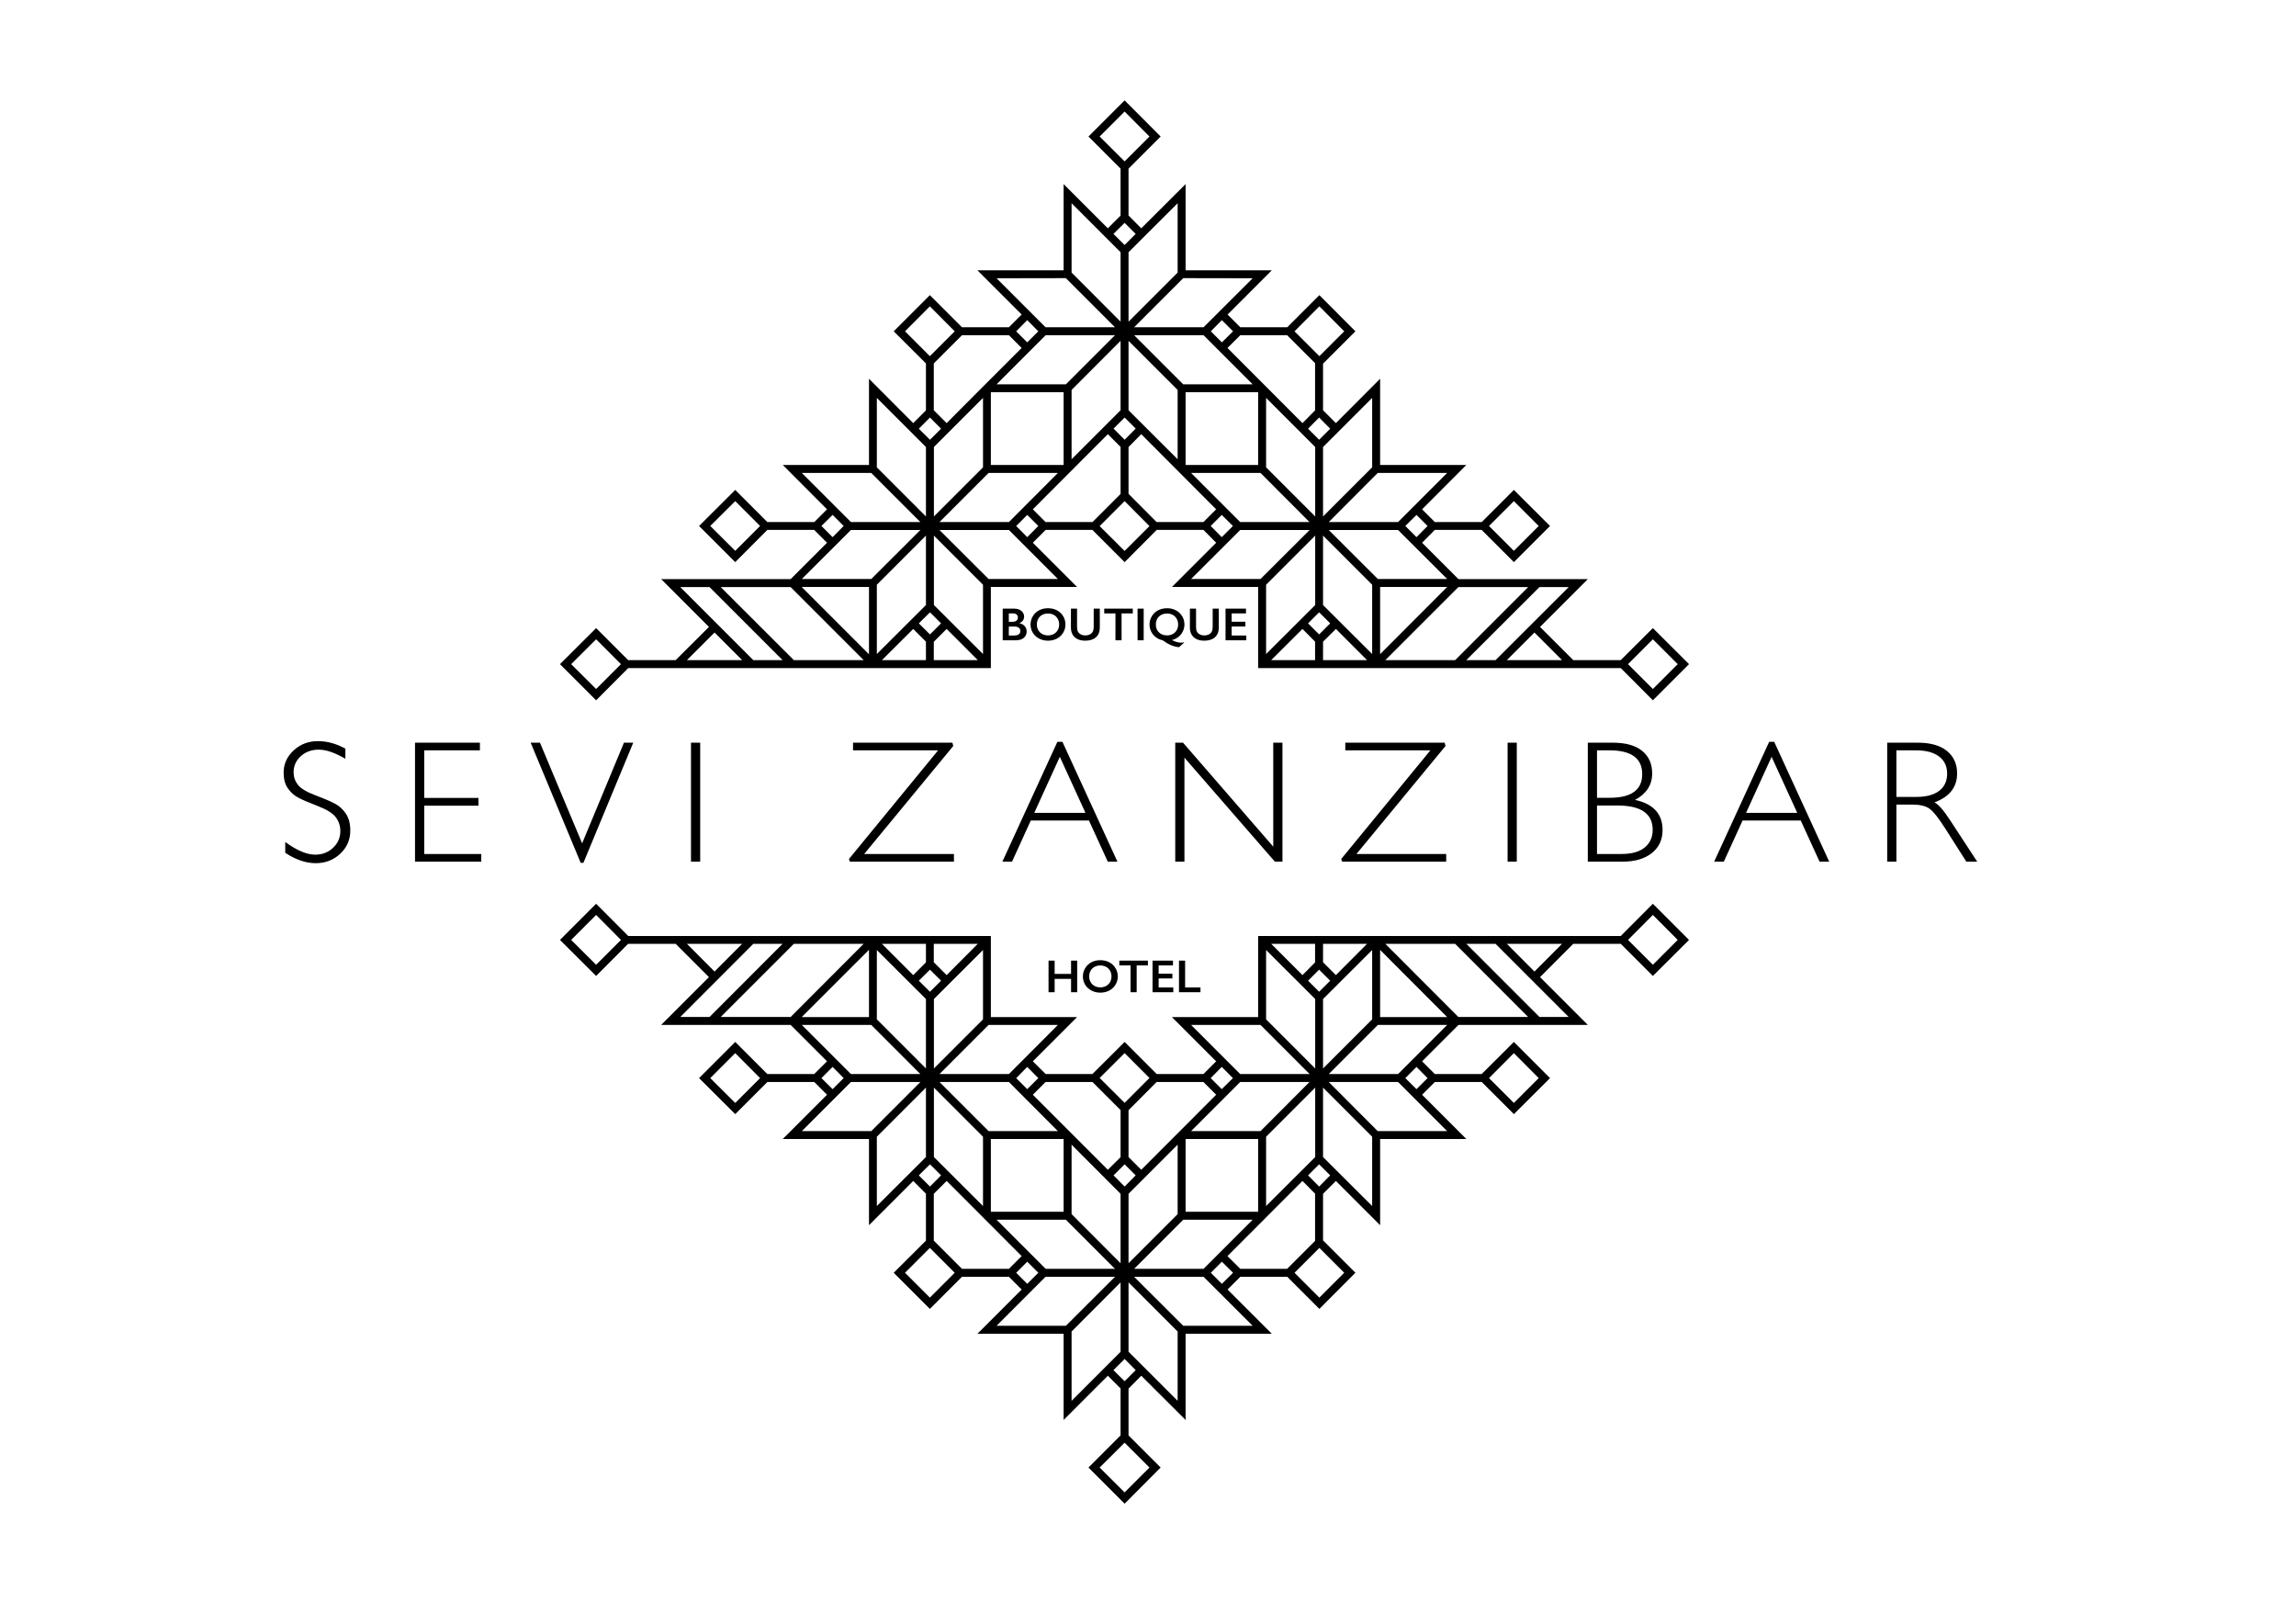 <?xml version="1.0" encoding="utf-8"?>
<!-- Generator: Adobe Illustrator 22.1.0, SVG Export Plug-In . SVG Version: 6.00 Build 0)  -->
<svg version="1.1" id="Ebene_1" xmlns="http://www.w3.org/2000/svg" xmlns:xlink="http://www.w3.org/1999/xlink" x="0px" y="0px"
	 viewBox="0 0 841.89 595.276" enable-background="new 0 0 841.89 595.276" xml:space="preserve">
<path d="M209.43,243.488l9.157-9.112l9.109,9.112l-9.109,9.111L209.43,243.488z M596.956,243.488l9.113-9.112l9.11,9.112
	l-9.11,9.111L596.956,243.488z M262.008,231.891l10.112,10.114h-20.228L262.008,231.891z M562.647,231.891l10.113,10.114h-20.229
	L562.647,231.891z M334.857,230.582l4.663,4.667v6.756h-16.131L334.857,230.582z M342.399,235.29l4.708-4.708l11.421,11.423h-16.129
	V235.29z M477.589,230.582l4.622,4.667v6.756h-16.087L477.589,230.582z M485.131,235.249l4.709-4.667l11.423,11.423h-16.132V235.249
	z M336.904,228.534l4.099-4.055l4.055,4.055l-4.055,4.055L336.904,228.534z M479.639,228.534l4.053-4.055l4.056,4.055l-4.056,4.055
	L479.639,228.534z M249.45,215.238h10.725l26.768,26.767h-10.724L249.45,215.238z M264.275,215.238h25.634l26.769,26.767h-25.592
	L264.275,215.238z M534.745,215.238h25.59l-26.766,26.767h-25.593L534.745,215.238z M564.477,215.238h10.725l-26.811,26.767h-10.725
	L564.477,215.238z M293.962,215.193h24.676v24.677L293.962,215.193z M506.059,215.193h24.587l-24.587,24.632V215.193z
	 M321.516,214.365l18.004-18.004v25.459l-18.004,17.962V214.365z M342.442,221.82v-25.459l18.004,18.004v25.417L342.442,221.82z
	 M464.249,214.365l18.006-18.004v25.459l-18.006,17.962V214.365z M485.131,221.82v-25.459l18.008,18.004v25.417L485.131,221.82z
	 M312.011,194.311h25.462l-18.007,17.962h-25.459L312.011,194.311z M344.491,194.311h25.459l17.963,17.962h-25.417L344.491,194.311z
	 M454.746,194.311h25.46l-18.005,17.962h-25.462L454.746,194.311z M487.224,194.311h25.417l18.005,17.962h-25.415L487.224,194.311z
	 M301.199,192.829l4.098-4.054l4.055,4.054l-4.055,4.098L301.199,192.829z M372.61,192.829l4.055-4.054l4.055,4.054l-4.055,4.098
	L372.61,192.829z M443.934,192.829l4.053-4.054l4.098,4.054l-4.098,4.098L443.934,192.829z M515.299,192.829l4.101-4.054
	l4.053,4.054l-4.053,4.098L515.299,192.829z M260.437,192.829l9.155-9.112l9.111,9.112l-9.111,9.111L260.437,192.829z
	 M403.214,192.872l9.156-9.155l9.111,9.155l-9.111,9.113L403.214,192.872z M545.991,192.829l9.114-9.112l9.111,9.112l-9.111,9.111
	L545.991,192.829z M294.007,173.386h25.459l18.007,18.004h-25.462L294.007,173.386z M362.496,173.386h25.417L369.95,191.39h-25.459
	L362.496,173.386z M436.739,173.386h25.462l17.962,18.004h-25.417L436.739,173.386z M505.186,173.386h25.46l-18.005,18.004h-25.417
	L505.186,173.386z M378.715,186.726l27.506-27.554l4.667,4.666v17.264L400.6,191.39h-17.222L378.715,186.726z M413.809,181.057
	v-17.175l4.664-4.71l27.466,27.554l-4.665,4.664h-17.177L413.809,181.057z M336.904,157.167l4.099-4.098l4.055,4.098l-4.055,4.055
	L336.904,157.167z M408.316,157.124l4.054-4.055l4.055,4.055l-4.055,4.098L408.316,157.124z M479.639,157.167l4.053-4.098
	l4.056,4.098l-4.056,4.055L479.639,157.167z M321.516,171.335v-25.459l18.004,18.006v25.459L321.516,171.335z M342.442,163.882
	l18.004-18.006v25.459l-18.004,18.006V163.882z M464.249,171.335v-25.459l18.006,18.006v25.459L464.249,171.335z M485.131,163.882
	l18.008-18.006v25.459l-18.008,18.006V163.882z M363.324,143.784h26.681v26.681h-26.681V143.784z M434.734,143.784h26.594v26.681
	h-26.594V143.784z M392.926,142.956l17.962-18.007v25.461l-17.962,17.963V142.956z M413.809,150.41v-25.461l18.005,18.007v25.417
	L413.809,150.41z M342.399,150.41v-17.176l10.333-10.333h17.218l4.665,4.664l-16.217,16.219l-11.291,11.335L342.399,150.41z
	 M383.422,122.901h25.415l-18.004,18.005h-25.417L383.422,122.901z M415.859,122.901h25.46l18.004,18.005h-25.46L415.859,122.901z
	 M450.08,127.565l4.709-4.664h17.176l10.246,10.246v17.306l-4.622,4.666L450.08,127.565z M372.61,121.462l4.055-4.098l4.055,4.098
	l-4.055,4.054L372.61,121.462z M443.977,121.462l4.056-4.098l4.097,4.098l-4.097,4.054L443.977,121.462z M331.849,121.462
	l9.111-9.156l9.111,9.156l-9.111,9.111L331.849,121.462z M474.669,121.462l9.111-9.156l9.113,9.156l-9.113,9.111L474.669,121.462z
	 M365.416,102.018l25.417-0.045l18.004,18.008h-25.459L365.416,102.018z M433.863,101.973l25.46,0.045l-18.004,17.963h-25.46
	L433.863,101.973z M408.271,85.757l4.099-4.055l4.055,4.055l-4.055,4.056L408.271,85.757z M392.926,99.926V74.509l17.962,17.962
	v25.459L392.926,99.926z M413.809,92.471l18.005-17.962v25.417l-18.005,18.004V92.471z M403.214,50.052l9.156-9.156l9.111,9.156
	l-9.111,9.11L403.214,50.052z M412.37,36.799l-13.253,13.253l11.771,11.77v17.221l-4.667,4.664L390.005,67.49v31.608h-31.607
	l16.217,16.216l-4.665,4.667h-17.218l-11.772-11.772l-13.254,13.253l11.814,11.772v17.219l-4.663,4.666l-16.219-16.261v31.607
	h-31.607l16.219,16.261l-4.666,4.664h-17.22l-11.772-11.772l-13.253,13.211l13.253,13.254l11.772-11.815h17.177l4.709,4.707
	l-13.341,13.341h-47.477l17.526,17.525l-12.206,12.164h-17.439l-11.726-11.728l-13.254,13.211l13.254,13.252l11.769-11.814h132.968
	v-29.733h31.608l-16.217-16.218l4.707-4.707h17.134l11.814,11.815l11.771-11.815h17.133l4.665,4.707l-16.218,16.218h31.607v29.733
	h132.968l11.773,11.814l13.252-13.252l-13.252-13.211l-11.773,11.728h-17.438l-12.164-12.164l17.526-17.525h-47.432l-13.341-13.341
	l4.664-4.707h17.179l11.815,11.815l13.253-13.254l-13.253-13.211l-11.771,11.772h-17.223l-4.664-4.664l16.219-16.261h-31.607
	v-31.607l-16.219,16.261l-4.709-4.709v-17.089l11.86-11.859l-13.211-13.253l-11.771,11.772h-17.22l-4.664-4.667l16.216-16.216
	h-31.607V67.49l-16.261,16.217l-4.664-4.706V61.822l11.771-11.77L412.37,36.799z"/>
<path d="M403.214,538.022l9.156-9.11l9.111,9.11l-9.111,9.114L403.214,538.022z M408.271,502.318l4.099-4.098l4.055,4.098
	l-4.055,4.054L408.271,502.318z M392.926,488.149l17.962-18.006v25.461l-17.962,17.962V488.149z M413.809,495.561v-25.418
	l18.005,18.006v25.417L413.809,495.561z M383.378,468.097h25.46l-18.005,17.959h-25.417L383.378,468.097z M415.859,468.097h25.46
	l18.004,17.959h-25.46L415.859,468.097z M372.61,466.613l4.055-4.054l4.055,4.054l-4.055,4.055L372.61,466.613z M443.977,466.613
	l4.056-4.054l4.097,4.054l-4.097,4.055L443.977,466.613z M331.849,466.613l9.111-9.112l9.111,9.112l-9.111,9.113L331.849,466.613z
	 M474.669,466.613l9.111-9.112l9.113,9.112l-9.113,9.113L474.669,466.613z M365.416,447.169h25.417l18.005,18.005h-25.416
	L365.416,447.169z M433.863,447.169h25.46l-18.004,18.005h-25.46L433.863,447.169z M342.399,454.843v-17.179l4.708-4.707
	l11.291,11.291l16.217,16.261l-4.665,4.665h-17.218L342.399,454.843z M450.08,460.509l27.509-27.552l4.622,4.664v17.309
	l-10.246,10.244h-17.176L450.08,460.509z M336.904,430.907l4.099-4.054l4.055,4.054l-4.055,4.098L336.904,430.907z M408.316,430.907
	l4.054-4.054l4.055,4.054l-4.055,4.098L408.316,430.907z M479.639,430.907l4.053-4.054l4.056,4.054l-4.056,4.098L479.639,430.907z
	 M392.926,445.121v-25.462l17.962,18.005v25.461L392.926,445.121z M413.809,437.664l18.005-18.005v25.462l-18.005,18.004V437.664z
	 M363.325,417.567h26.681v26.68h-26.681V417.567z M434.734,417.567h26.594v26.68h-26.594V417.567z M321.516,416.738l18.004-18.004
	v25.459l-18.004,17.963V416.738z M342.442,424.193v-25.459l18.004,18.004v25.418L342.442,424.193z M464.249,416.738l18.006-18.004
	v25.459l-18.006,17.963V416.738z M485.131,424.193v-25.459l18.008,18.004v25.418L485.131,424.193z M312.011,396.685h25.462
	l-18.007,18.006h-25.459L312.011,396.685z M344.491,396.685h25.459l17.963,18.006h-25.417L344.491,396.685z M378.715,401.35
	l4.663-4.665H400.6l10.288,10.289v17.264l-4.667,4.622L378.715,401.35z M413.809,424.193v-17.176l10.288-10.332h17.177l4.665,4.665
	l-27.466,27.51L413.809,424.193z M454.746,396.685h25.417l-17.962,18.006h-25.462L454.746,396.685z M487.224,396.685h25.417
	l18.005,18.006h-25.46L487.224,396.685z M301.199,395.246l4.098-4.099l4.055,4.099l-4.055,4.054L301.199,395.246z M372.61,395.246
	l4.055-4.099l4.055,4.099l-4.055,4.054L372.61,395.246z M443.934,395.246l4.053-4.099l4.098,4.099l-4.098,4.054L443.934,395.246z
	 M515.299,395.246l4.101-4.099l4.053,4.099L519.4,399.3L515.299,395.246z M260.437,395.246l9.155-9.154l9.111,9.154l-9.111,9.112
	L260.437,395.246z M403.214,395.202l9.156-9.11l9.111,9.11l-9.111,9.112L403.214,395.202z M545.991,395.246l9.114-9.154l9.111,9.154
	l-9.111,9.112L545.991,395.246z M294.007,375.759h25.459l18.007,18.004h-25.462L294.007,375.759z M362.496,375.759h25.417
	l-17.963,18.004h-25.459L362.496,375.759z M436.739,375.759h25.462l18.005,18.004h-25.46L436.739,375.759z M505.231,375.759h25.415
	l-18.005,18.004h-25.417L505.231,375.759z M336.904,359.54l4.099-4.053l4.055,4.053l-4.055,4.055L336.904,359.54z M479.639,359.54
	l4.053-4.053l4.056,4.053l-4.056,4.055L479.639,359.54z M321.516,373.709v-25.417l18.004,17.962v25.462L321.516,373.709z
	 M342.442,366.254l18.004-17.962v25.417l-18.004,18.007V366.254z M464.249,373.709v-25.417l18.006,17.962v25.462L464.249,373.709z
	 M485.131,366.254l18.008-17.962v25.417l-18.008,18.007V366.254z M506.059,348.249l24.587,24.632h-24.587V348.249z M318.638,348.207
	v24.674h-24.676L318.638,348.207z M251.892,346.027h20.228l-10.112,10.156L251.892,346.027z M276.219,346.027h10.724l-26.768,26.811
	H249.45L276.219,346.027z M291.086,346.027h25.592l-26.769,26.811h-25.634L291.086,346.027z M323.389,346.027h16.131v6.799
	l-4.663,4.666L323.389,346.027z M342.399,352.784v-6.757h16.129l-11.421,11.465L342.399,352.784z M466.124,346.027h16.087v6.799
	l-4.622,4.666L466.124,346.027z M485.131,352.784v-6.757h16.132l-11.423,11.465L485.131,352.784z M507.976,346.027h25.593
	l26.766,26.811h-25.59L507.976,346.027z M537.666,346.027h10.725l26.811,26.811h-10.725L537.666,346.027z M552.532,346.027h20.228
	l-10.113,10.156L552.532,346.027z M209.43,344.588l9.157-9.156l9.109,9.156l-9.109,9.111L209.43,344.588z M596.956,344.588
	l9.113-9.156l9.11,9.156l-9.11,9.111L596.956,344.588z M594.296,343.149H461.328v29.732h-31.607l16.218,16.218l-4.665,4.664h-17.133
	l-11.771-11.769l-11.814,11.769h-17.134l-4.707-4.664l16.217-16.218h-31.607v-29.732H230.356l-11.769-11.814l-13.254,13.253
	l13.254,13.209l11.726-11.77h17.439l12.206,12.206l-17.526,17.526h47.477l13.34,13.34l-4.708,4.664h-17.177l-11.772-11.769
	l-13.253,13.252l13.253,13.21l11.772-11.771h17.22l4.665,4.665l-16.218,16.217h31.607v31.607l16.219-16.217l4.663,4.664v17.222
	l-11.814,11.77l13.254,13.253l11.772-11.769h17.218l4.665,4.663l-16.217,16.217h31.607v31.607l16.216-16.217l4.667,4.665v17.22
	l-11.771,11.77l13.253,13.254l13.21-13.254l-11.771-11.77v-17.175l4.664-4.71l16.261,16.217v-31.607h31.607l-16.216-16.217
	l4.664-4.663h17.22l11.771,11.769l13.211-13.253l-11.86-11.858v-17.091l4.709-4.707l16.219,16.217v-31.607h31.607l-16.219-16.217
	l4.664-4.665h17.223l11.771,11.771l13.253-13.21l-13.253-13.252l-11.815,11.769h-17.179l-4.664-4.664l13.341-13.34h47.432
	l-17.526-17.526l12.165-12.206h17.437l11.773,11.77l13.252-13.209l-13.252-13.253L594.296,343.149z"/>
<g>
	<path d="M702.482,275.085c3.705,0,6.547,0.749,8.524,2.248c1.978,1.499,2.967,3.591,2.967,6.276c0,2.727-0.974,4.835-2.92,6.323
		c-1.946,1.488-4.761,2.232-8.446,2.232h-7.243v-17.079H702.482z M691.991,315.894h3.373v-20.92h5.899
		c2.725,0,4.796,0.495,6.211,1.484c1.415,0.99,3.392,3.483,5.931,7.481l7.598,11.955h3.991l-9.866-15.081
		c-2.436-3.747-4.371-5.964-5.808-6.651c5.537-2.039,8.306-5.578,8.306-10.615c0-3.455-1.239-6.198-3.716-8.228
		c-2.477-2.029-6.057-3.044-10.741-3.044h-11.178V315.894z M640.24,298.003l9.366-20.545l9.399,20.545H640.24z M648.71,271.963
		l-20.164,43.931h3.538l6.875-15.081h21.332l6.899,15.081h3.538l-20.165-43.931H648.71z M593.139,295.318
		c8.576,0,12.864,2.977,12.864,8.93c0,2.685-0.968,4.829-2.904,6.431c-1.936,1.604-4.767,2.405-8.493,2.405h-9.023v-17.766H593.139z
		 M590.142,275.085c8.013,0,12.02,2.904,12.02,8.711c0,5.787-3.965,8.68-11.896,8.68h-4.683v-17.391H590.142z M582.211,315.894
		h12.77c4.496,0,8.061-1.046,10.694-3.138c2.633-2.092,3.95-4.907,3.95-8.446c0-5.911-3.362-9.596-10.085-11.053
		c4.184-2.269,6.276-5.506,6.276-9.71c0-3.518-1.229-6.276-3.685-8.275c-2.456-1.998-6.068-2.997-10.834-2.997h-9.086V315.894z
		 M552.799,315.894h3.372v-43.619h-3.372V315.894z M493.287,272.275v2.81h31.205l-32.703,39.841l0.343,0.968h38.155v-2.81H497.38
		l32.657-39.591l-0.312-1.218H493.287z M466.873,272.275v38.123l-33.081-38.123h-2.857v43.619h3.372V277.77l33.162,38.124h2.776
		v-43.619H466.873z M379.245,298.003l9.367-20.545l9.398,20.545H379.245z M387.716,271.963l-20.164,43.931h3.538l6.875-15.081
		h21.331l6.9,15.081h3.538l-20.166-43.931H387.716z M312.786,272.275v2.81h31.204l-32.702,39.841l0.343,0.968h38.155v-2.81h-32.907
		l32.657-39.591l-0.312-1.218H312.786z M253.372,315.894h3.372v-43.619h-3.372V315.894z M228.8,272.275l-15.347,36.906
		l-15.457-36.906h-3.417l18.349,44.056h0.996l18.279-44.056H228.8z M152.178,272.275v43.619h24.291v-2.81H155.55V295.38h19.889
		v-2.841H155.55v-17.454h20.42v-2.81H152.178z M116.552,271.713c-3.456,0-6.411,1.129-8.867,3.386
		c-2.457,2.257-3.685,4.988-3.685,8.191c0,2.31,0.505,4.198,1.516,5.664c1.009,1.467,2.238,2.595,3.686,3.386
		c1.448,0.79,3.857,1.833,7.228,3.126c3.37,1.295,5.607,2.686,6.71,4.175c1.103,1.488,1.655,3.159,1.655,5.011
		c0,2.436-0.89,4.492-2.67,6.168c-1.779,1.676-3.96,2.513-6.541,2.513c-3.102,0-6.765-1.55-10.99-4.652v3.966
		c3.829,2.539,7.556,3.809,11.177,3.809c3.539,0,6.536-1.155,8.993-3.466c2.456-2.311,3.684-5.141,3.684-8.493
		c0-2.518-0.531-4.569-1.592-6.151c-1.062-1.581-2.353-2.789-3.872-3.622c-1.52-0.832-3.934-1.873-7.244-3.122
		c-3.309-1.249-5.485-2.549-6.525-3.903c-1.042-1.353-1.562-2.872-1.562-4.558c0-2.352,0.88-4.325,2.639-5.917
		c1.759-1.592,3.949-2.389,6.572-2.389c2.727,0,5.984,1.114,9.773,3.341v-3.715C123.306,272.629,119.945,271.713,116.552,271.713"/>
	<path d="M449.378,223.138v11.596h7.612v-1.751h-5.371v-3.296h5.03v-1.751h-5.03v-3.047h5.254v-1.751H449.378z M436.312,223.138
		v6.973c0,0.974,0.208,1.822,0.623,2.544c0.415,0.722,1.017,1.274,1.805,1.656c0.789,0.382,1.72,0.573,2.794,0.573
		c1.71,0,3.032-0.42,3.967-1.258c0.936-0.838,1.403-2.038,1.403-3.598v-6.89h-2.241v6.599c0,0.769-0.111,1.371-0.332,1.806
		c-0.221,0.434-0.571,0.777-1.05,1.029c-0.479,0.252-1.061,0.378-1.747,0.378c-0.626,0-1.174-0.133-1.644-0.399
		c-0.47-0.266-0.809-0.603-1.017-1.013c-0.207-0.409-0.311-0.96-0.311-1.651v-6.749H436.312z M424.957,226.031
		c0.758-0.739,1.754-1.108,2.988-1.108c0.769,0,1.465,0.171,2.088,0.514c0.622,0.343,1.105,0.825,1.448,1.445
		c0.343,0.619,0.515,1.317,0.515,2.091c0,0.753-0.173,1.434-0.519,2.042c-0.346,0.609-0.83,1.084-1.452,1.424
		c-0.623,0.34-1.316,0.511-2.08,0.511c-1.234,0-2.23-0.37-2.988-1.109c-0.758-0.738-1.137-1.7-1.137-2.884
		C423.82,227.745,424.199,226.77,424.957,226.031 M424.642,223.748c-0.974,0.506-1.741,1.233-2.3,2.179
		c-0.559,0.946-0.838,1.962-0.838,3.046c0,0.897,0.2,1.752,0.602,2.565c0.401,0.814,0.971,1.503,1.71,2.067
		c0.738,0.565,1.561,0.936,2.469,1.113c2.153,1.577,4.17,2.426,6.051,2.548l1.868-1.685l-0.066-0.1
		c-0.31,0.089-0.645,0.133-1.005,0.133c-0.968,0-2.072-0.293-3.312-0.88l0.017-0.116c0.863-0.216,1.636-0.603,2.32-1.162
		c0.683-0.559,1.212-1.234,1.585-2.026c0.374-0.791,0.561-1.626,0.561-2.506c0-1.085-0.276-2.087-0.826-3.005
		c-0.551-0.919-1.309-1.637-2.275-2.154c-0.965-0.518-2.032-0.776-3.2-0.776C426.736,222.989,425.615,223.242,424.642,223.748
		 M417.121,234.734h2.241v-11.596h-2.241V234.734z M404.894,223.138v1.751h4.117v9.845h2.241v-9.845h4.118v-1.751H404.894z
		 M392.684,223.138v6.973c0,0.974,0.207,1.822,0.622,2.544c0.415,0.722,1.017,1.274,1.806,1.656
		c0.788,0.382,1.719,0.573,2.793,0.573c1.71,0,3.032-0.42,3.968-1.258c0.935-0.838,1.402-2.038,1.402-3.598v-6.89h-2.241v6.599
		c0,0.769-0.111,1.371-0.332,1.806c-0.221,0.434-0.571,0.777-1.05,1.029c-0.479,0.252-1.061,0.378-1.747,0.378
		c-0.626,0-1.174-0.133-1.644-0.399c-0.47-0.266-0.809-0.603-1.017-1.013c-0.207-0.409-0.311-0.96-0.311-1.651v-6.749H392.684z
		 M380.697,226.861c0.338-0.612,0.821-1.088,1.449-1.428s1.335-0.51,2.121-0.51c0.785,0,1.492,0.169,2.12,0.506
		c0.628,0.338,1.115,0.815,1.461,1.432s0.519,1.31,0.519,2.079c0,1.179-0.383,2.142-1.15,2.889
		c-0.766,0.747-1.744,1.121-2.934,1.121c-0.786,0-1.49-0.169-2.112-0.507c-0.623-0.337-1.109-0.813-1.457-1.428
		c-0.349-0.614-0.523-1.305-0.523-2.075C380.191,228.166,380.36,227.472,380.697,226.861 M380.963,223.765
		c-0.963,0.517-1.718,1.244-2.266,2.179c-0.548,0.935-0.822,1.934-0.822,2.996c0,1.102,0.274,2.107,0.822,3.018
		c0.548,0.91,1.313,1.625,2.295,2.145c0.982,0.521,2.074,0.781,3.275,0.781c1.217,0,2.311-0.256,3.283-0.768
		c0.971-0.512,1.734-1.231,2.291-2.158c0.556-0.927,0.834-1.933,0.834-3.018c0-1.112-0.285-2.134-0.855-3.067
		c-0.57-0.932-1.335-1.646-2.295-2.141c-0.961-0.496-2.041-0.743-3.242-0.743C383.032,222.989,381.926,223.247,380.963,223.765
		 M369.906,232.983v-3.279h2.109c0.647,0,1.163,0.142,1.548,0.427c0.384,0.285,0.577,0.674,0.577,1.167
		c0,0.553-0.194,0.972-0.581,1.257c-0.388,0.285-0.961,0.428-1.719,0.428H369.906z M369.906,227.952v-3.063h1.611
		c0.514,0,0.929,0.132,1.245,0.395c0.315,0.263,0.473,0.618,0.473,1.066c0,0.504-0.172,0.897-0.515,1.179
		c-0.343,0.282-0.811,0.423-1.403,0.423H369.906z M367.665,223.138v11.596h4.856c0.791,0,1.479-0.127,2.063-0.382
		c0.583-0.254,1.04-0.635,1.369-1.141c0.33-0.506,0.494-1.08,0.494-1.722c0-0.725-0.225-1.358-0.676-1.897
		c-0.451-0.54-1.081-0.901-1.889-1.083v-0.1c0.532-0.238,0.937-0.559,1.216-0.963c0.28-0.404,0.42-0.871,0.42-1.403
		c0-0.83-0.335-1.521-1.005-2.075c-0.67-0.553-1.536-0.83-2.598-0.83H367.665z"/>
	<path d="M432.311,352.172v11.596h7.87v-1.751h-5.628v-9.845H432.311z M422.608,352.172v11.596h7.612v-1.751h-5.371v-3.296h5.03
		v-1.751h-5.03v-3.047h5.254v-1.751H422.608z M410.431,352.172v1.751h4.117v9.845h2.241v-9.845h4.117v-1.751H410.431z
		 M399.889,355.895c0.337-0.612,0.82-1.088,1.448-1.428c0.628-0.34,1.335-0.51,2.121-0.51c0.786,0,1.493,0.169,2.121,0.506
		c0.628,0.338,1.115,0.815,1.461,1.432c0.345,0.617,0.518,1.31,0.518,2.079c0,1.179-0.383,2.142-1.149,2.889
		c-0.767,0.747-1.745,1.121-2.935,1.121c-0.785,0-1.49-0.169-2.112-0.507c-0.623-0.337-1.108-0.813-1.457-1.428
		c-0.348-0.614-0.523-1.305-0.523-2.075C399.382,357.2,399.551,356.506,399.889,355.895 M400.154,352.799
		c-0.963,0.517-1.718,1.244-2.266,2.179c-0.548,0.935-0.822,1.934-0.822,2.996c0,1.102,0.274,2.107,0.822,3.018
		c0.548,0.91,1.313,1.625,2.295,2.145c0.982,0.521,2.074,0.781,3.275,0.781c1.217,0,2.312-0.256,3.283-0.768
		c0.971-0.512,1.735-1.231,2.291-2.158s0.834-1.933,0.834-3.018c0-1.112-0.285-2.134-0.855-3.067
		c-0.57-0.932-1.335-1.646-2.295-2.141c-0.96-0.496-2.041-0.743-3.242-0.743C402.224,352.023,401.117,352.281,400.154,352.799
		 M384.474,352.172v11.596h2.241v-4.897h6.018v4.897h2.241v-11.596h-2.241v4.881h-6.018v-4.881H384.474z"/>
</g>
</svg>
